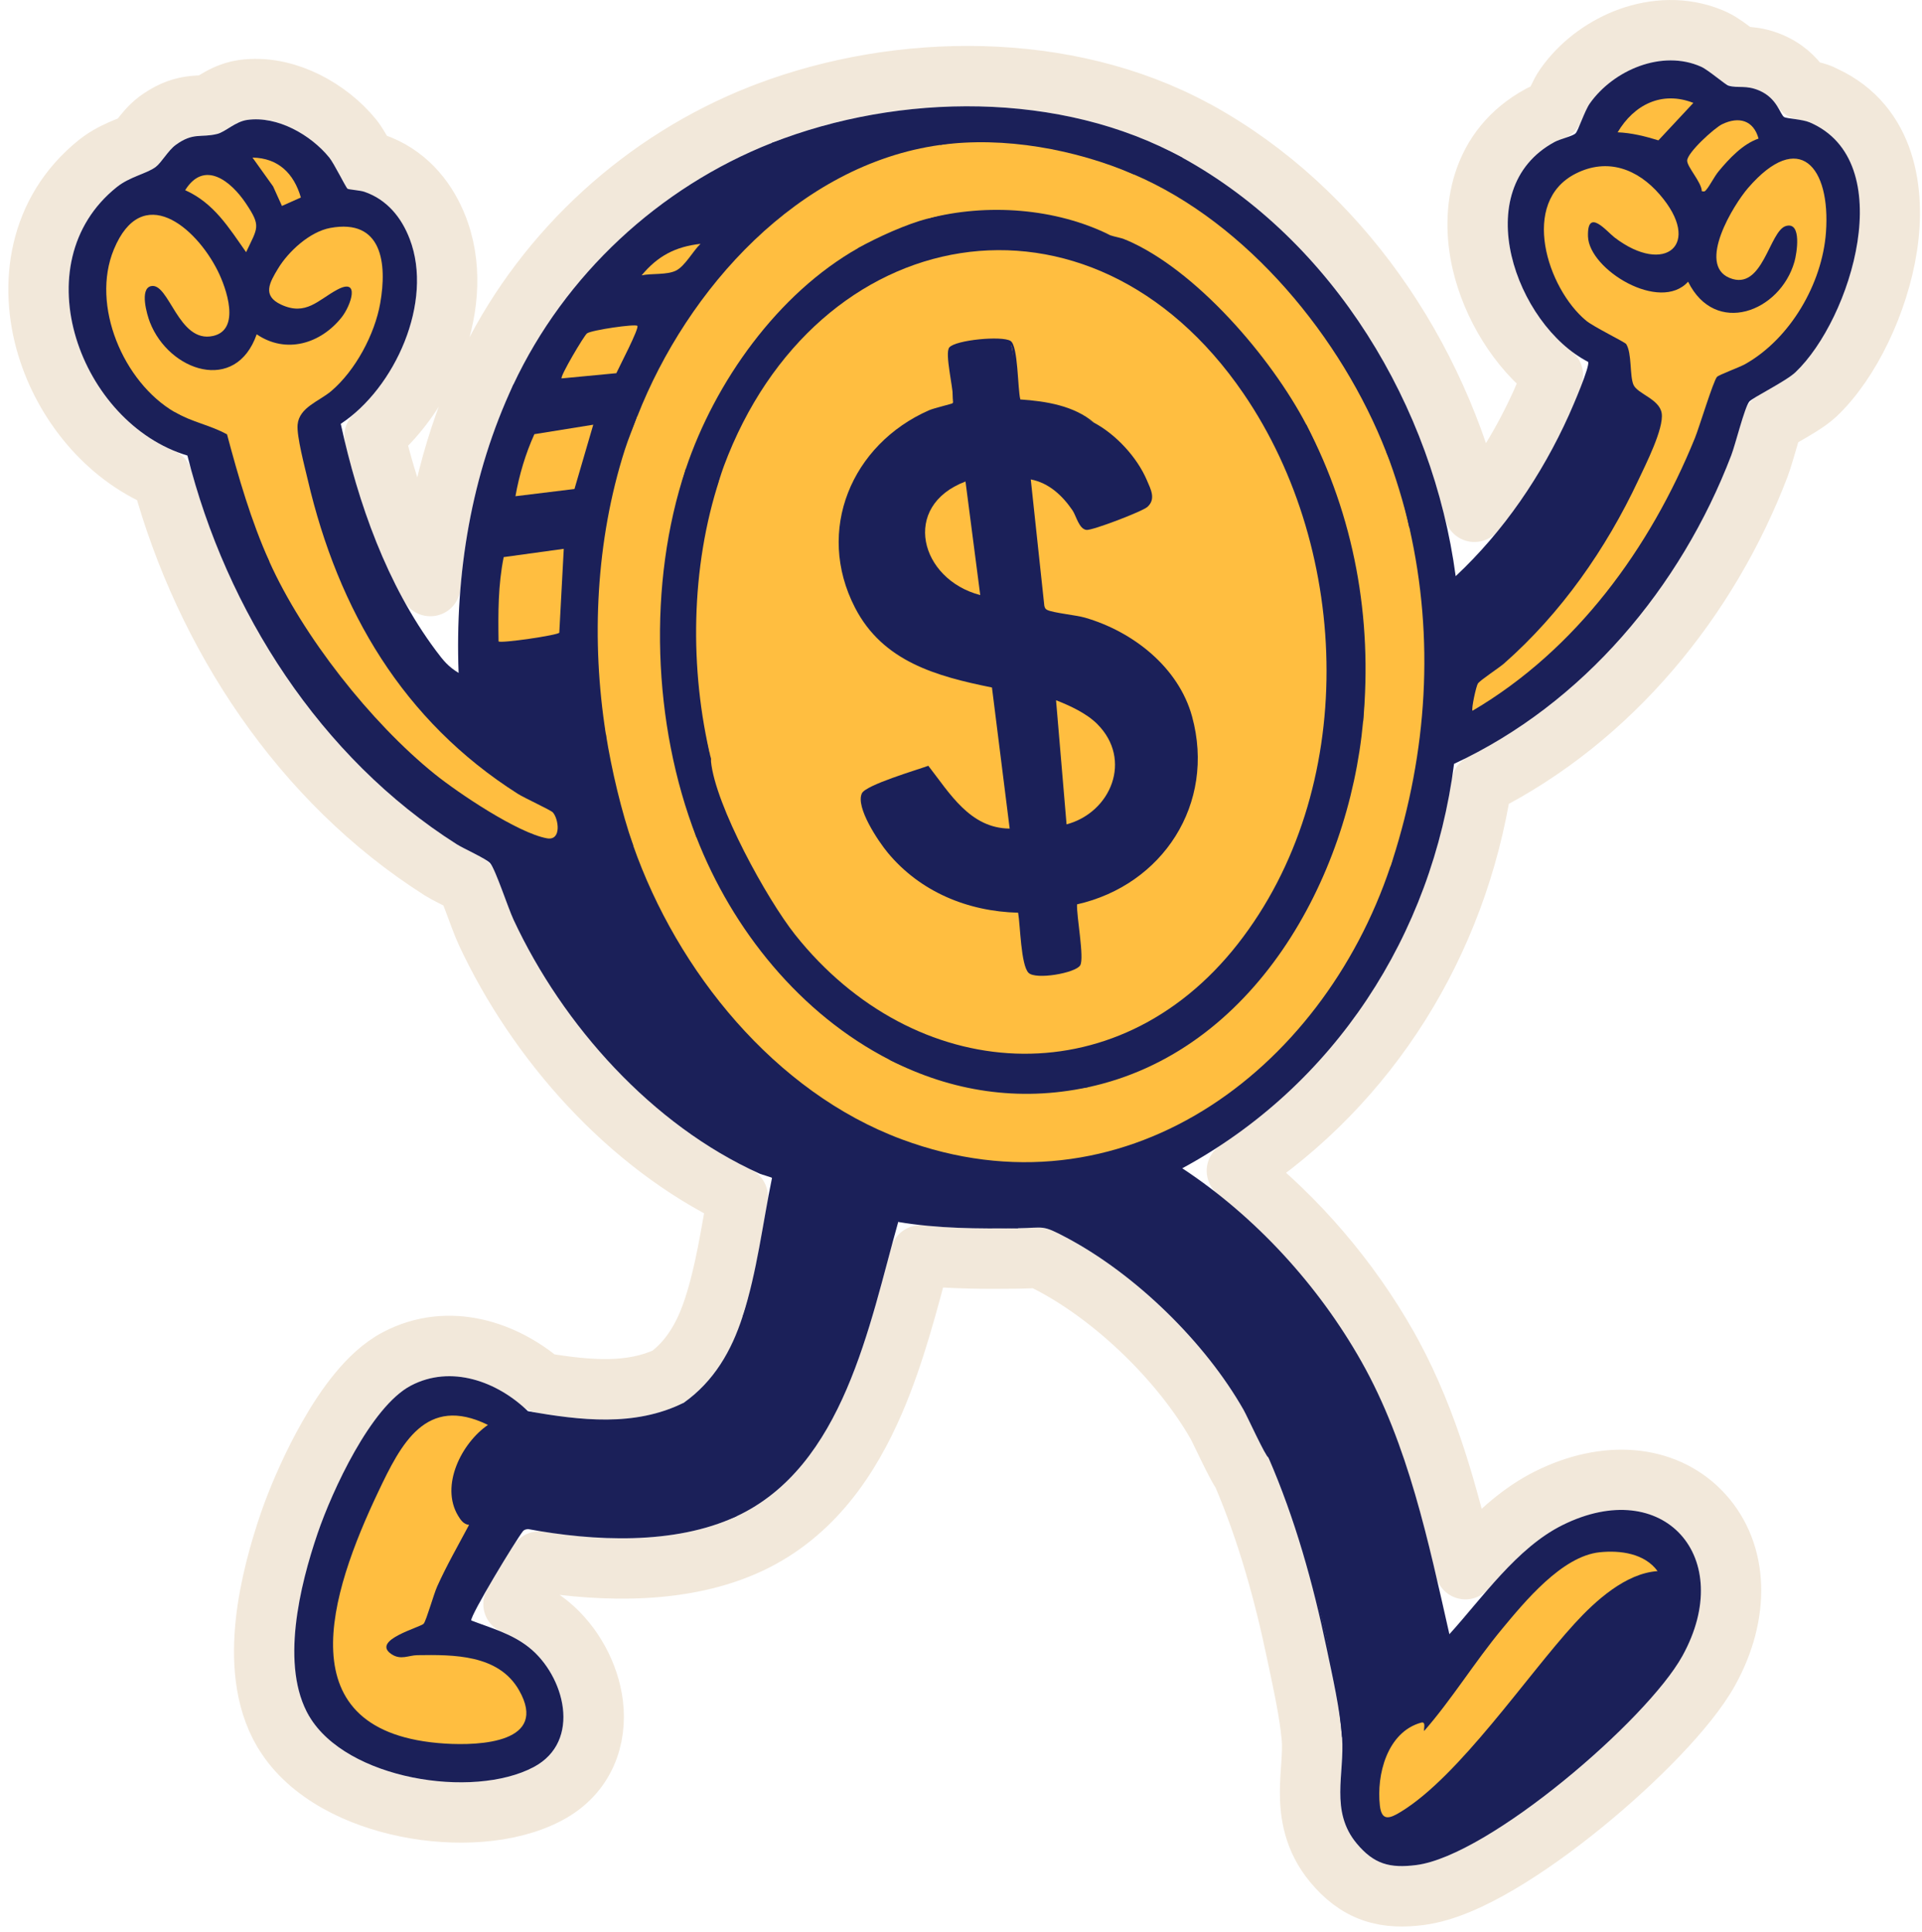 <svg width="191" height="192" viewBox="0 0 191 192" fill="none" xmlns="http://www.w3.org/2000/svg">
<path d="M70.816 130.575C70.812 130.624 70.81 130.668 70.809 130.705C70.808 130.725 70.808 130.744 70.808 130.762C70.808 130.77 70.807 130.779 70.807 130.787V130.806C70.807 130.729 70.81 130.652 70.816 130.575ZM70.816 130.575C70.817 130.572 70.817 130.568 70.817 130.564C70.821 130.524 70.827 130.469 70.836 130.402C70.828 130.46 70.821 130.517 70.816 130.575ZM161.932 3.735C164.403 2.847 167.299 2.652 170.019 3.781L170.281 3.895L170.296 3.901C170.749 4.108 171.183 4.4 171.462 4.595C171.78 4.817 172.109 5.066 172.383 5.274C172.572 5.418 172.73 5.536 172.864 5.638C172.941 5.639 173.045 5.641 173.258 5.647C173.866 5.666 174.655 5.735 175.604 6.079L176.021 6.244L176.026 6.246L176.322 6.382C177.762 7.082 178.61 8.1 179.127 8.908C179.129 8.912 179.131 8.916 179.134 8.92C179.337 8.952 179.561 8.989 179.784 9.035C180.095 9.099 180.558 9.207 181.012 9.401C181.114 9.445 181.213 9.497 181.309 9.551C187.497 12.405 188.363 19.137 187.536 24.503C186.677 30.08 183.835 35.983 180.482 39.173L180.478 39.178C180.007 39.623 179.4 40.028 178.933 40.324C178.419 40.649 177.851 40.979 177.351 41.266C176.894 41.528 176.513 41.745 176.199 41.929C176.073 42.291 175.928 42.754 175.771 43.277C175.483 44.241 175.093 45.638 174.831 46.322C169.778 59.539 160.142 71.394 147.229 77.919C144.779 93.633 136.164 107.624 122.916 116.344C128.969 121.115 134.14 127.201 137.887 133.825V133.826L138.341 134.647C141.95 141.331 143.97 148.807 145.629 155.938C146.065 155.437 146.514 154.932 146.975 154.436C148.887 152.372 151.161 150.259 153.905 148.892H153.906L154.457 148.628C160.144 146.011 165.798 146.702 169.242 150.502C172.746 154.369 172.938 160.346 169.814 166.009L169.813 166.01C168.747 167.941 166.892 170.2 164.756 172.434C162.58 174.708 159.966 177.107 157.243 179.321C154.524 181.533 151.646 183.602 148.938 185.193C146.313 186.736 143.543 188.013 141.111 188.321L141.112 188.322C139.594 188.516 138.016 188.543 136.455 188.008C134.848 187.457 133.602 186.43 132.52 185.134L132.516 185.129C130.552 182.769 130.185 180.231 130.189 178.077C130.192 177.059 130.28 176.008 130.335 175.179C130.394 174.288 130.424 173.552 130.374 172.866C130.374 172.859 130.373 172.853 130.373 172.846C130.372 172.831 130.37 172.812 130.368 172.791C130.368 172.783 130.368 172.774 130.367 172.765C130.332 172.357 130.299 172.148 130.243 171.604V171.604C129.955 169.315 129.399 166.825 128.901 164.441L128.9 164.439C127.602 158.202 125.914 152.16 123.464 146.429C123.429 146.378 123.398 146.334 123.375 146.299C123.231 146.079 123.09 145.83 122.972 145.611C122.725 145.158 122.436 144.581 122.165 144.028C121.892 143.472 121.61 142.886 121.388 142.429C121.274 142.195 121.176 141.995 121.098 141.837C121.058 141.758 121.027 141.696 121.002 141.648C120.982 141.611 120.972 141.592 120.97 141.587V141.586C117.417 135.344 110.937 129.03 104.583 125.649V125.65C103.275 124.956 103.185 124.986 103.246 124.996C103.226 124.995 103.135 124.992 102.829 125.006C102.487 125.022 101.94 125.053 101.218 125.063H101.21C98.073 125.098 94.788 125.105 91.466 124.758C90.278 129.21 88.937 134.48 86.904 139.212C84.444 144.94 80.742 150.482 74.438 153.419H74.436C67.979 156.425 60.008 156.202 53.575 155.18C53.522 155.264 53.466 155.35 53.409 155.44C52.902 156.249 52.286 157.261 51.692 158.264C51.462 158.653 51.239 159.038 51.027 159.405C52.008 159.821 53.037 160.338 53.992 161.021L54.407 161.332L54.409 161.333L54.632 161.514C56.917 163.416 58.558 166.376 58.924 169.376C59.321 172.629 58.197 176.268 54.445 178.255L54.444 178.256C50.585 180.297 45.156 180.528 40.411 179.569C35.762 178.63 30.756 176.334 28.246 172.219C28.216 172.174 28.186 172.13 28.158 172.083C26.207 168.781 26.037 164.746 26.417 161.227C26.805 157.633 27.821 154.088 28.735 151.406V151.404L29.053 150.512C29.86 148.323 31.12 145.445 32.647 142.764C33.52 141.229 34.514 139.698 35.601 138.379C36.661 137.09 37.947 135.833 39.445 135.046C44.656 132.299 50.222 134.326 53.837 137.428C58.615 138.215 62.714 138.519 66.388 136.82C68.598 135.185 70.002 132.821 70.945 129.903L70.959 129.863C72.088 126.35 72.597 122.819 73.311 118.915C62.287 113.613 53.328 103.383 48.326 92.664V92.663C47.98 91.926 47.463 90.487 47.073 89.455C46.854 88.874 46.651 88.356 46.48 87.956C46.461 87.912 46.44 87.872 46.423 87.834C46.253 87.739 46.045 87.627 45.804 87.503C45.637 87.417 45.467 87.33 45.292 87.241C45.12 87.154 44.942 87.064 44.774 86.978C44.472 86.822 44.084 86.618 43.782 86.428L43.776 86.424C29.948 77.646 20.385 63.05 16.128 47.558C10.513 45.224 6.386 40.029 4.694 34.463C2.821 28.3 3.768 21.019 9.715 16.249L9.722 16.245L10.102 15.959C10.995 15.328 11.904 14.94 12.528 14.682C12.938 14.513 13.173 14.421 13.412 14.312C13.502 14.271 13.564 14.239 13.604 14.218C13.607 14.213 13.612 14.209 13.616 14.204C13.718 14.084 13.826 13.944 14.015 13.701C14.298 13.337 14.891 12.555 15.658 11.987L15.669 11.979L15.913 11.807C17.12 10.975 18.181 10.645 19.248 10.534C19.604 10.497 20.194 10.474 20.295 10.468C20.468 10.457 20.605 10.437 20.742 10.41C20.744 10.409 20.745 10.409 20.747 10.408C20.918 10.312 21.03 10.235 21.373 10.026C21.89 9.712 22.895 9.111 24.158 8.934L24.168 8.933L24.589 8.885C26.688 8.698 28.715 9.255 30.405 10.088C32.218 10.981 33.847 12.289 35.041 13.754V13.755L35.254 14.036C35.461 14.328 35.646 14.641 35.775 14.864C35.98 15.217 36.195 15.611 36.383 15.956C36.396 15.98 36.409 16.005 36.422 16.028C36.504 16.044 36.592 16.06 36.682 16.08C36.812 16.11 36.987 16.155 37.177 16.221H37.178C37.18 16.221 37.182 16.222 37.185 16.223C37.188 16.224 37.192 16.225 37.195 16.227H37.194C40.289 17.294 42.217 19.639 43.305 22.171L43.512 22.681L43.65 23.061C45.022 26.998 44.462 31.35 42.989 35.055C41.738 38.201 39.719 41.165 37.216 43.327C38.48 48.54 40.252 53.672 42.765 58.24C43.37 50.937 45.129 43.715 48.277 36.992L48.286 36.975C48.288 36.97 48.29 36.966 48.292 36.962L48.815 35.881C54.358 24.779 64.061 15.95 75.619 11.402H75.62L76.245 11.161C89.393 6.187 105.964 6.008 118.711 12.92L118.821 12.974L118.926 13.028C133.109 20.827 142.852 35.372 146.522 50.861C149.188 47.589 151.415 43.912 153.172 40.022C153.321 39.684 153.841 38.499 154.286 37.369C154.299 37.337 154.31 37.305 154.322 37.273C150.859 34.628 148.271 30.347 147.284 26.084C146.083 20.897 147.102 14.685 153.071 11.46L153.087 11.451C153.428 11.27 153.779 11.138 154.007 11.057C154.12 11.016 154.243 10.975 154.358 10.937C154.377 10.893 154.397 10.848 154.417 10.8C154.545 10.491 154.703 10.113 154.87 9.755C155.023 9.428 155.25 8.966 155.539 8.556L155.541 8.553L155.839 8.148C157.372 6.154 159.55 4.592 161.932 3.735ZM130.376 172.882C130.376 172.884 130.377 172.886 130.377 172.888C130.377 172.89 130.378 172.891 130.378 172.893C130.378 172.891 130.377 172.887 130.376 172.882ZM72.314 128.221C72.299 128.229 72.285 128.239 72.27 128.247C72.303 128.228 72.336 128.209 72.369 128.19C72.351 128.201 72.332 128.21 72.314 128.221ZM36.961 17.008C36.966 17.016 36.969 17.02 36.969 17.02C36.968 17.02 36.967 17.017 36.965 17.014L36.961 17.008Z" stroke="#F2E8DA" stroke-width="6" stroke-linejoin="round"/>
<path d="M117.482 15.659C132.525 23.93 142.414 40.415 144.659 57.257C149.444 52.782 153.219 47.217 155.916 41.236C156.227 40.545 158.073 36.312 157.812 35.956C150.659 32.273 145.794 18.807 154.496 14.104C155.057 13.8 156.273 13.543 156.572 13.253C156.831 13.002 157.469 11.016 157.989 10.28C160.333 6.963 165.172 4.893 169.05 6.632C169.785 6.963 171.439 8.411 171.771 8.51C172.739 8.796 173.487 8.422 174.834 9.001C176.65 9.783 176.891 11.403 177.313 11.641C177.562 11.781 179.125 11.856 179.83 12.157C188.831 16.002 183.981 31.704 178.429 36.989C177.468 37.904 174.119 39.537 173.83 39.915C173.347 40.551 172.465 44.146 172.047 45.24C167.035 58.346 157.339 69.942 144.498 75.907C142.318 92.929 132.594 107.919 117.489 116.099C124.759 120.886 131.005 127.715 135.288 135.295C139.95 143.544 141.956 153.23 144.034 162.401C147.331 158.766 150.732 153.822 155.253 151.568C165.327 146.549 172.593 154.771 167.193 164.554C163.684 170.913 147.96 184.425 140.738 185.341C138.104 185.675 136.536 185.249 134.828 183.204C132.144 179.989 133.637 176.275 133.369 172.644C132.836 166.046 130.982 158.993 129.086 152.534C128.325 149.94 127.476 147.089 126.053 144.842C125.789 144.794 123.954 140.759 123.58 140.103C119.75 133.368 112.852 126.641 105.989 122.993C103.498 121.668 103.817 122.023 101.177 122.057C97.916 122.002 94.622 121.835 91.288 121.559C89.933 121.208 89.258 121.164 89.262 121.429C86.384 131.641 83.861 145.713 73.166 150.695C66.346 153.331 59.554 153.032 52.405 151.713C52.384 151.709 52.81 151.709 52.472 151.949C52.457 151.972 52.146 151.947 51.968 152.166C51.276 153.03 46.725 160.532 46.83 161.034C48.826 161.801 50.82 162.336 52.541 163.691C56.103 166.498 57.865 173.045 53.03 175.606C46.978 178.812 34.425 176.822 30.732 170.553C28.129 164.913 29.799 158.613 31.576 152.917L31.568 152.367C33.002 148.167 36.85 139.791 40.833 137.697C44.815 135.602 49.418 137.274 52.472 140.243C57.39 141.514 63.287 141.936 67.94 139.407C70.957 137.272 72.707 134.21 73.793 130.836C74.446 129.498 77.222 117.79 76.751 116.987C76.586 116.705 75.796 116.578 75.466 116.622C64.799 111.807 55.935 101.905 51.038 91.403C50.486 90.22 49.261 86.449 48.715 85.782C48.364 85.352 46.073 84.334 45.379 83.893C31.838 75.293 22.498 60.721 18.624 45.271C7.995 42.083 2.092 26.201 11.609 18.589C12.909 17.55 14.565 17.268 15.468 16.595C16.051 16.16 16.695 14.965 17.458 14.405C19.21 13.121 19.96 13.715 21.588 13.309C22.404 13.106 23.382 12.082 24.584 11.915C27.569 11.501 30.889 13.401 32.722 15.657C33.203 16.248 34.386 18.658 34.536 18.755C34.687 18.851 35.776 18.909 36.215 19.062C38.452 19.831 39.894 21.602 40.718 23.757C43.105 30.003 39.252 38.565 33.861 42.121C35.594 50.024 38.445 58.118 43.309 64.642C44.089 65.688 44.528 66.225 45.573 66.873L45.757 66.691C45.174 56.852 47.273 47.1 51.008 38.235C56.123 27.329 65.493 18.61 76.72 14.195C90.123 9.653 104.631 9.064 117.482 15.659Z" fill="#1B2059"/>
<path d="M117.481 15.659C117.356 16.079 116.856 15.659 116.643 15.556C103.018 8.992 91.851 9.916 77.664 14.202C77.388 14.285 76.905 14.599 76.719 14.195C89.382 9.216 105.436 9.036 117.481 15.659Z" fill="#1B2059"/>
<path d="M51.009 38.234C51.436 38.429 51.099 38.88 50.982 39.148C49.828 41.807 48.741 44.416 47.978 47.223C46.245 53.605 45.499 60.71 45.99 67.288C45.696 67.355 45.794 67.008 45.574 66.873C45.204 57.048 46.831 47.142 51.009 38.234Z" fill="#1B2059"/>
<path d="M133.367 172.646C133.162 169.853 132.418 166.594 131.839 163.826C130.48 157.323 128.701 150.935 126.051 144.844C128.12 145.214 133.162 167.907 133.551 171.525C133.589 171.868 133.725 172.43 133.367 172.646Z" fill="#1B2059"/>
<path d="M73.164 150.696C67.018 153.558 58.985 153.165 52.469 151.951C52.492 151.919 52.109 151.566 52.367 151.53C58.694 152.973 66.165 153.19 72.252 150.728C72.52 150.619 72.959 150.259 73.164 150.698V150.696Z" fill="#1B2059"/>
<path d="M30.731 170.556C27.811 165.599 29.801 157.539 31.567 152.369C31.966 152.574 31.716 153.068 31.632 153.371C30.394 157.811 28.883 162.349 29.744 167.048L30.733 170.554L30.731 170.556Z" fill="#1B2059"/>
<path d="M75.469 116.624C76.071 116.227 76.96 116.712 76.939 117.337C76.857 119.805 75.758 124.132 75.158 126.66C74.896 127.766 74.581 128.859 74.267 129.95C74.248 130.019 74.031 131.332 73.797 130.838C75.231 126.384 75.781 121.624 76.719 117.052C76.675 116.996 75.68 116.72 75.469 116.624Z" fill="#1B2059"/>
<path d="M67.941 139.409C65.065 141.445 60.859 141.522 57.387 141.288C56.348 141.217 53.054 140.809 52.473 140.245C57.678 141.146 63.027 141.815 67.941 139.409Z" fill="#1B2059"/>
<path d="M101.176 122.059C97.181 122.107 93.205 122.099 89.261 121.432C89.279 121.365 88.878 121.049 89.158 121.01C92.727 121.825 96.383 121.8 100.028 121.846C100.381 121.85 100.956 121.712 101.176 122.059Z" fill="#1B2059"/>
<path d="M112.669 17.331C123.985 22.172 133.354 33.615 137.754 44.923C138.845 47.267 139.516 49.899 140.053 52.449C142.374 63.737 141.389 75.115 138.172 86.104C131.336 106.537 111.497 121.354 89.623 113.226C76.987 108.531 67.298 96.501 62.919 84.013C61.539 80.527 60.523 76.662 60.201 72.934C58.947 62.255 59.591 51.527 63.337 41.37C68.295 28.721 79.328 16.354 93.438 14.404C99.872 13.257 106.775 14.638 112.669 17.331Z" fill="#FFBE40"/>
<path d="M17.352 40.952C12.266 37.992 9.001 30.358 11.317 24.779C14.106 18.065 19.442 22.505 21.648 26.938C22.478 28.606 23.962 32.76 21.175 33.385C17.707 34.163 16.802 27.994 14.992 28.439C13.863 28.715 14.601 31.265 14.896 32.02C16.804 36.918 23.441 39.152 25.509 33.22C28.427 35.212 31.872 34.156 33.954 31.529C34.869 30.373 35.841 27.544 33.513 28.788C31.613 29.804 30.415 31.426 27.933 30.27C26.035 29.386 26.782 28.092 27.639 26.677C28.674 24.969 30.795 23.027 32.815 22.653C38.001 21.694 38.477 26.213 37.785 30.132C37.238 33.234 35.323 36.813 32.923 38.858C31.723 39.88 29.735 40.473 29.575 42.198C29.468 43.339 30.287 46.404 30.586 47.687C33.611 60.66 40.062 71.641 51.446 78.878C52.098 79.294 54.709 80.492 54.929 80.724C55.501 81.326 55.852 83.577 54.352 83.307C51.469 82.789 45.551 78.821 43.176 76.904C36.855 71.802 30.091 63.217 26.761 55.798C24.788 51.839 23.577 47.526 22.423 43.266C20.638 42.608 18.947 41.839 17.354 40.956L17.352 40.952Z" fill="#FFBE40"/>
<path d="M170.63 37.449C170.263 37.844 168.854 42.497 168.44 43.515C163.985 54.483 156.638 64.569 146.332 70.633C146.196 70.454 146.689 68.204 146.865 67.929C147.072 67.603 148.968 66.373 149.468 65.932C155.141 60.938 159.604 54.55 162.812 47.713C163.525 46.193 165.365 42.581 165.131 41.067C164.909 39.64 162.708 39.142 162.323 38.229C161.939 37.315 162.183 35.106 161.604 34.192C161.481 33.996 158.358 32.48 157.614 31.859C153.755 28.648 151.002 20.067 156.596 17.247C159.754 15.657 162.737 16.792 164.928 19.321C169.249 24.307 165.432 27.415 160.444 23.596C159.677 23.009 157.718 20.578 157.808 23.498C157.911 26.792 164.955 31.102 167.756 27.994C170.459 33.452 176.893 31.006 178.323 26.017C178.553 25.214 179.092 22.007 177.487 22.457C175.815 22.923 175.204 28.977 171.887 27.624C168.607 26.286 172.29 20.329 173.71 18.686C178.798 12.795 181.931 16.591 181.456 23.088C181.084 28.205 177.903 33.655 173.436 36.18C172.873 36.498 170.823 37.244 170.63 37.451V37.449Z" fill="#FFBE40"/>
<path d="M46.613 151.537C45.54 153.558 44.378 155.572 43.442 157.662C43.097 158.431 42.384 160.983 42.11 161.347C41.836 161.711 36.834 162.982 38.891 164.374C39.83 165.01 40.586 164.495 41.483 164.483C45.074 164.431 49.556 164.399 51.588 167.982C54.531 173.172 47.729 173.492 44.211 173.269C28.215 172.251 32.829 158.272 37.587 148.253C39.84 143.508 42.321 138.571 48.49 141.602C45.873 143.401 43.72 147.639 45.526 150.632C45.783 151.06 46.078 151.483 46.613 151.535V151.537Z" fill="#FFBE40"/>
<path d="M164.724 156.13C161.538 156.349 158.538 159.088 156.465 161.356C151.696 166.569 145.02 176.505 139.206 180.052C138.136 180.704 137.31 181.039 137.127 179.444C136.771 176.356 137.862 172.127 141.215 171.191C141.742 171.042 141.464 171.776 141.523 172.021C144.297 168.843 146.542 165.162 149.259 161.887C151.531 159.15 155.231 154.639 158.977 154.255C161.015 154.046 163.43 154.363 164.724 156.132V156.13Z" fill="#FFBE40"/>
<path d="M58.955 42.206L57.088 48.595L51.223 49.312C51.599 47.19 52.216 45.11 53.104 43.147L58.953 42.206H58.955Z" fill="#FFBE40"/>
<path d="M63.335 32.382C63.556 32.595 61.518 36.485 61.249 37.087L55.812 37.605C55.619 37.432 58.053 33.328 58.335 33.128C58.79 32.802 63.115 32.168 63.335 32.382Z" fill="#FFBE40"/>
<path d="M174.757 13.773C173.197 14.302 171.832 15.768 170.791 17.022C170.356 17.546 169.911 18.466 169.55 18.872C169.382 19.058 169.389 19.049 169.117 19.001C169.113 18.144 167.666 16.597 167.664 15.972C167.66 15.176 170.352 12.728 171.134 12.348C172.792 11.543 174.255 11.94 174.757 13.773Z" fill="#FFBE40"/>
<path d="M24.458 25.063C22.738 22.619 21.262 20.182 18.402 18.899C20.3 15.857 22.947 17.998 24.421 20.191C25.98 22.511 25.612 22.603 24.456 25.063H24.458Z" fill="#FFBE40"/>
<path d="M168.279 10.226L164.805 13.949C163.492 13.541 162.14 13.205 160.754 13.148C162.38 10.406 165.146 8.997 168.279 10.226Z" fill="#FFBE40"/>
<path d="M137.762 44.924C137.962 44.399 138.077 45.152 138.123 45.292C142.691 58.783 143.205 71.965 138.623 85.609L138.389 85.477C139.704 79.938 141.002 74.461 141.297 68.727C141.579 63.217 140.954 57.865 140.061 52.449C139.522 50.077 138.644 47.192 137.762 44.924Z" fill="#1B2059"/>
<path d="M62.089 44.715L62.11 45.392C59.219 54.312 59.276 63.725 60.208 72.935C60.762 76.436 61.755 80.676 62.926 84.014C62.725 84.539 62.612 83.784 62.564 83.646C58.249 70.88 58.028 58.024 61.738 45.093C61.778 44.955 61.878 44.186 62.089 44.715Z" fill="#1B2059"/>
<path d="M138.39 85.477C138.325 85.68 138.25 85.899 138.181 86.104C137.781 85.899 138.032 85.406 138.116 85.103C141.343 73.526 142.159 65.416 139.985 53.463C139.928 53.158 139.665 52.648 140.06 52.449C142.568 63.495 141.83 74.728 138.387 85.477H138.39Z" fill="#FFBE40"/>
<path d="M60.205 72.935C58.737 63.649 59.22 53.687 62.086 44.715C62.435 43.626 62.92 42.445 63.34 41.37C63.731 41.548 63.445 42.045 63.349 42.317C59.605 53.026 59.247 60.533 60.391 71.812C60.426 72.155 60.564 72.717 60.205 72.935Z" fill="#FFBE40"/>
<path d="M29.896 19.627L28.018 20.465L27.138 18.521L25.09 15.659C27.659 15.705 29.206 17.239 29.898 19.627H29.896Z" fill="#FFBE40"/>
<path d="M56.026 54.539C56.026 54.776 55.837 55.135 55.641 55.014C55.428 54.882 55.789 54.514 56.026 54.539C56.37 54.884 56.268 55.812 56.243 56.327C56.128 58.572 55.831 60.831 55.789 63.083C55.553 63.447 50.114 64.222 49.324 63.856C48.676 63.405 49.547 56.343 49.851 55.158C50.014 54.935 54.665 54.355 55.313 54.322C55.664 54.303 55.764 54.278 56.028 54.542L56.026 54.539Z" fill="#1B2059"/>
<path d="M69.615 24.231C68.866 24.938 68.072 26.457 67.163 26.898C66.253 27.339 64.763 27.151 63.762 27.362C65.363 25.433 67.119 24.513 69.615 24.231Z" fill="#FFBE40"/>
<path d="M93.444 14.405L93.344 14.202C99.83 13.113 106.331 14.522 112.329 16.948C112.473 17.007 113.19 17.147 112.676 17.331C106.848 14.837 99.765 13.531 93.444 14.405Z" fill="#1B2059"/>
<path d="M26.762 55.794C26.584 56.333 26.352 55.399 26.314 55.303C24.717 51.356 23.271 47.41 22.265 43.256C20.775 42.625 19.222 42.205 17.769 41.481C17.666 41.431 16.895 41.109 17.357 40.952C19.048 41.937 20.94 42.261 22.562 43.168C23.703 47.443 24.949 51.753 26.764 55.794H26.762Z" fill="#1B2059"/>
<path d="M110.377 23.393C110.659 23.115 111.568 23.487 111.84 23.811C118.855 26.765 126.345 35.565 129.817 42.206C134.37 51.433 136.145 61.621 135.461 71.68C134.027 87.381 124.573 104.541 108.077 108.053C101.25 109.077 94.663 108.381 88.428 105.335C79.554 100.797 72.784 92.421 69.197 83.177C65.164 71.254 64.568 58.722 68.151 46.596C71.044 37.963 77.282 29.173 85.292 24.647C93.171 20.546 102.061 19.668 110.377 23.393Z" fill="#1B2059"/>
<path d="M69.195 83.178C64.855 71.996 64.335 57.983 68.149 46.596C68.526 46.768 68.25 47.284 68.177 47.56C64.681 60.905 65.246 69.137 69.201 82.233C69.284 82.509 69.598 82.992 69.195 83.178Z" fill="#1B2059"/>
<path d="M135.464 71.681C134.893 70.715 135.437 69.432 135.472 68.449C135.805 59.473 133.758 51.066 129.922 43.045C129.82 42.832 129.4 42.332 129.82 42.206C134.588 51.327 136.402 61.419 135.464 71.681Z" fill="#1B2059"/>
<path d="M110.377 23.393C101.176 20.14 94.921 20.339 86.131 24.545C85.918 24.647 85.418 25.067 85.293 24.647C87.21 23.564 90.074 22.273 92.191 21.721C98.032 20.021 104.514 20.554 110.089 23.027C110.214 23.084 110.302 23.226 110.377 23.393Z" fill="#1B2059"/>
<path d="M92.189 21.721C91.65 21.491 92.444 21.449 92.611 21.413C99.526 19.986 104.579 20.448 111.073 23.215C111.121 23.236 112.369 23.65 111.836 23.811C111.368 23.614 110.791 23.541 110.373 23.393C104.919 20.663 98.065 20.188 92.187 21.721H92.189Z" fill="#FFBE40"/>
<path d="M108.075 108.053C101.263 109.504 94.576 108.481 88.426 105.335C88.549 104.917 89.053 105.335 89.264 105.438C95.485 108.456 100.228 108.751 106.988 107.902C107.323 107.86 107.86 107.668 108.075 108.053Z" fill="#1B2059"/>
<path d="M56.025 54.54L55.58 62.874C55.415 63.131 49.761 63.955 49.545 63.739C49.501 60.928 49.495 58.127 50.055 55.363L56.025 54.54Z" fill="#FFBE40"/>
<path d="M70.654 75.652C70.481 75.6 70.485 75.529 70.654 75.443C68.591 66.173 69.21 56.666 71.49 47.641C71.44 47.221 71.576 46.682 71.909 46.387C81.05 21.796 108.323 16.785 123.587 39.129C134.356 54.895 134.988 78.527 122.997 93.818C110.93 109.207 90.843 107.752 79.022 92.894C76.215 89.365 71.077 80.03 70.654 75.654V75.652Z" fill="#FFBE40"/>
<path d="M71.909 46.387C71.761 46.787 71.625 47.234 71.491 47.642C69.173 56.728 68.619 66.221 70.655 75.444C70.667 75.51 70.649 75.584 70.655 75.653L70.438 75.77C68.263 66.432 68.312 56.348 71.386 47.224C71.405 47.169 71.69 45.834 71.911 46.387H71.909Z" fill="#1B2059"/>
<path d="M94.698 39.698C94.654 38.109 94.53 36.52 94.328 34.93C94.568 33.862 99.568 33.418 100.457 34.11C100.843 35.958 101.125 37.84 101.303 39.756C104.008 39.903 106.475 40.651 108.703 41.999C110.873 43.149 112.986 45.417 113.967 47.71C114.358 48.624 114.889 49.577 114.038 50.365C113.542 50.825 108.561 52.721 107.978 52.662C107.227 52.589 106.951 51.258 106.577 50.71C105.576 49.249 104.236 47.986 102.434 47.643L103.78 60.202C103.837 60.395 103.86 60.503 104.05 60.604C104.629 60.907 106.914 61.118 107.821 61.379C112.579 62.757 117.125 66.3 118.467 71.219C120.829 79.875 115.543 87.95 107.033 89.871C106.962 90.989 107.777 95.214 107.346 95.931C106.88 96.702 102.921 97.392 102.21 96.673C101.447 95.902 101.391 91.93 101.178 90.701C96.169 90.573 91.443 88.625 88.222 84.739C87.291 83.617 84.998 80.218 85.65 78.838C86.046 78.002 91.098 76.522 92.252 76.1C94.382 78.832 96.395 82.31 100.337 82.341L98.577 68.321C93.05 67.203 87.737 65.748 84.971 60.397C80.995 52.7 84.632 44.157 92.321 40.772C92.827 40.551 94.564 40.149 94.658 40.074C94.771 39.984 94.664 39.771 94.693 39.698H94.698Z" fill="#1B2059"/>
<path d="M70.664 75.444C68.498 66.528 68.63 56.396 71.5 47.642C71.909 47.853 71.638 48.336 71.56 48.641C69.28 57.7 69.023 66.332 70.664 75.444Z" fill="#FFBE40"/>
<path d="M94.703 39.698C94.789 38.738 93.848 35.114 94.337 34.528C94.958 33.784 99.555 33.343 100.42 33.878C101.191 34.355 101.116 38.613 101.396 39.696C103.924 39.865 106.737 40.312 108.71 41.997C107.634 41.426 105.914 40.695 104.739 40.429C103.564 40.164 102.381 40.21 101.233 39.859C100.836 39.462 100.769 35.293 100.527 34.399C100.027 33.301 94.784 34.3 94.531 34.716C94.109 35.41 95.263 38.308 94.703 39.698Z" fill="#1B2059"/>
<path d="M109.051 71.963C112.563 75.483 110.42 80.732 105.99 81.922L104.945 69.588C106.344 70.134 107.981 70.889 109.051 71.961V71.963Z" fill="#FFBE40"/>
<path d="M95.947 47.848L97.412 59.136C91.419 57.577 89.5 50.286 95.947 47.848Z" fill="#FFBE40"/>
</svg>
